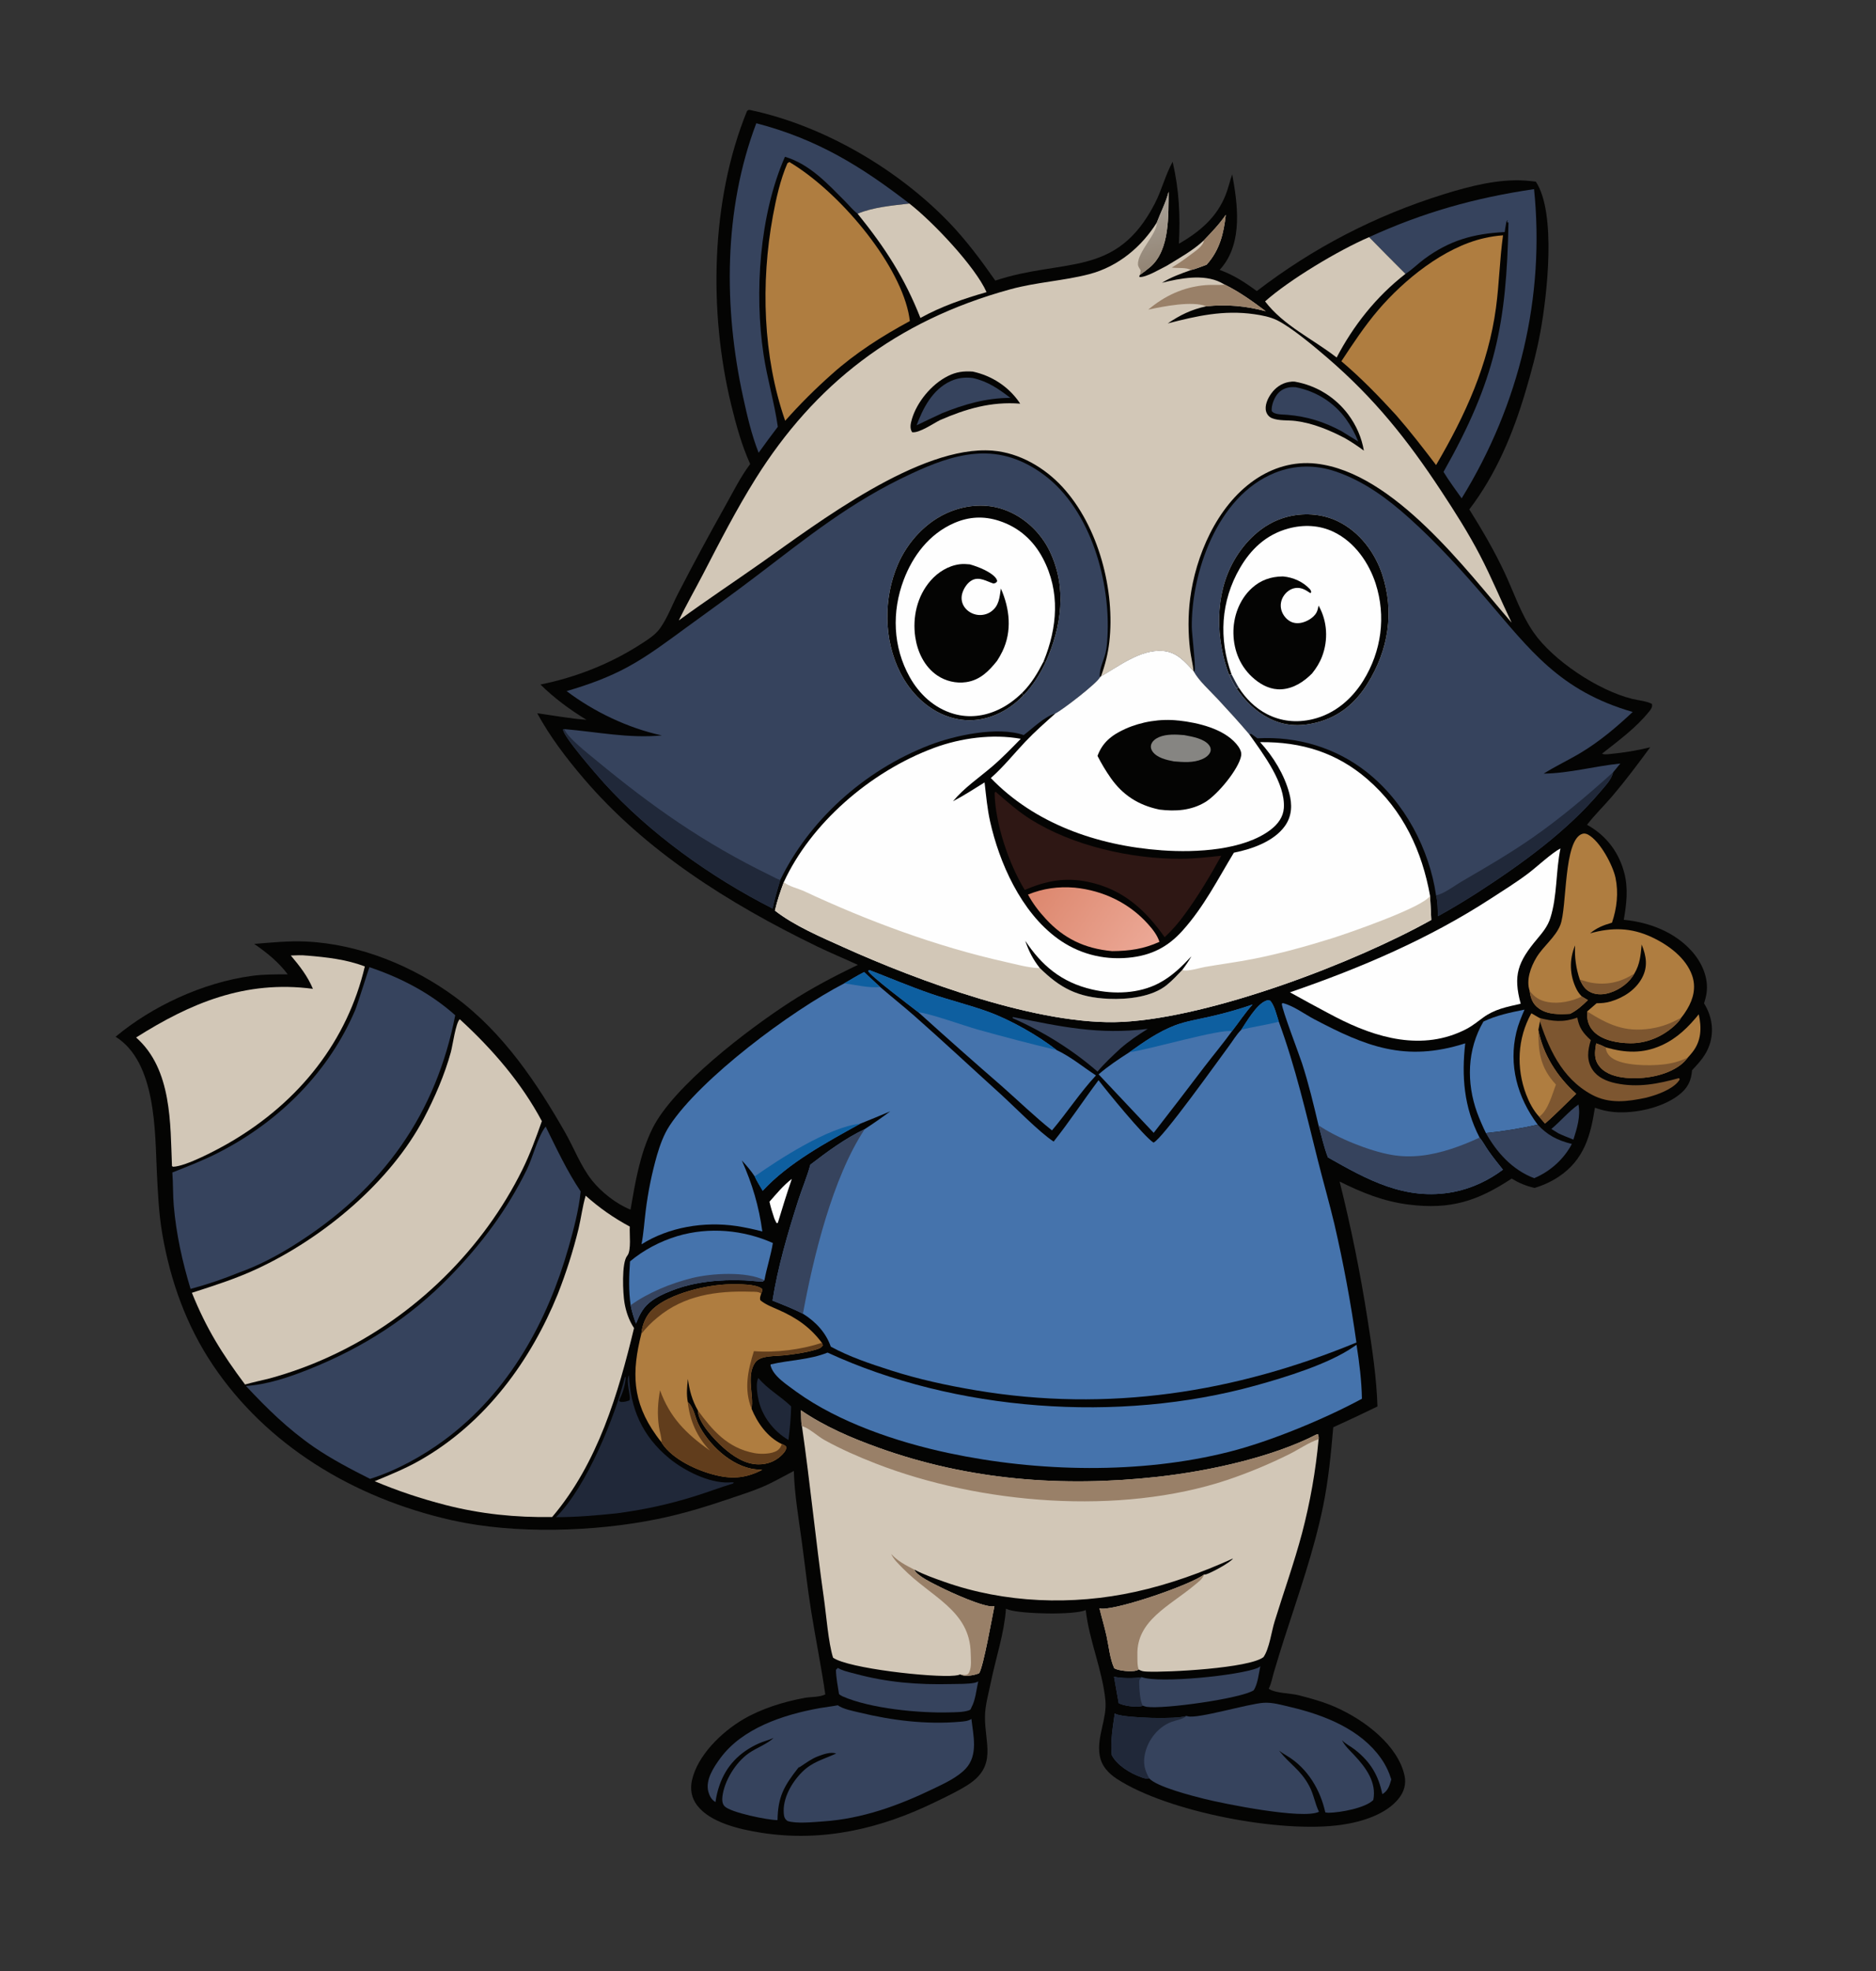 <?xml version="1.0" encoding="UTF-8" standalone="no"?>
<svg
   width="80"
   height="84"
   viewBox="0 0 80 84"
   fill="none"
   version="1.1"
   id="svg1"
   sodipodi:docname="redi-tip.svg"
   inkscape:version="1.4 (e7c3feb1, 2024-10-09)"
   xmlns:inkscape="http://www.inkscape.org/namespaces/inkscape"
   xmlns:sodipodi="http://sodipodi.sourceforge.net/DTD/sodipodi-0.dtd"
   xmlns="http://www.w3.org/2000/svg"
   xmlns:svg="http://www.w3.org/2000/svg">
  <rect x="0" y="0" width="80" height="84" fill="#333333" stroke="none"/>
  <defs
     id="defs1">
    <linearGradient
       id="gradient_1"
       gradientUnits="userSpaceOnUse"
       x1="441.168"
       y1="580.29"
       x2="373.141"
       y2="622.545"
       gradientTransform="matrix(-0.071,0,0,0.063,75.476,1.511)">
      <stop
         offset="0"
         stop-color="#DD886F"
         id="stop72" />
      <stop
         offset="1"
         stop-color="#ECA997"
         id="stop73" />
    </linearGradient>
    <linearGradient
       id="gradient_0"
       gradientUnits="userSpaceOnUse"
       x1="364.869"
       y1="155.443"
       x2="375.68"
       y2="115.908"
       gradientTransform="matrix(-0.071,0,0,0.063,75.476,1.511)">
      <stop
         offset="0"
         stop-color="#938575"
         id="stop9" />
      <stop
         offset="1"
         stop-color="#A79F95"
         id="stop10" />
    </linearGradient>
  </defs>
  <sodipodi:namedview
     id="namedview1"
     pagecolor="#ffffff"
     bordercolor="#000000"
     borderopacity="0.25"
     inkscape:showpageshadow="2"
     inkscape:pageopacity="0.0"
     inkscape:pagecheckerboard="0"
     inkscape:deskcolor="#d1d1d1"
     inkscape:zoom="9.1034483"
     inkscape:cx="58.054924"
     inkscape:cy="42.017045"
     inkscape:window-width="1496"
     inkscape:window-height="942"
     inkscape:window-x="143"
     inkscape:window-y="25"
     inkscape:window-maximized="0"
     inkscape:current-layer="layer1" />
  <g
     inkscape:groupmode="layer"
     id="layer1"
     inkscape:label="Layer 1">
    <path
       fill="#040403"
       d="m 31.991,4.687 c -0.09,-0.006 -0.071,-0.002 -0.135,0.044 -1.56,3.823 -1.634,8.574 -0.677,12.512 0.208,0.855 0.444,1.719 0.811,2.533 -0.416,0.557 -0.729,1.192 -1.064,1.789 -0.687,1.222 -1.351,2.454 -1.992,3.694 -0.259,0.492 -0.466,1.073 -0.793,1.527 -0.2,0.278 -0.539,0.489 -0.837,0.68 -1.274,0.817 -2.722,1.397 -4.257,1.707 0.59,0.582 1.238,1.06 1.963,1.504 -0.698,-0.052 -1.408,-0.184 -2.101,-0.28 0.543,0.996 1.223,1.891 1.974,2.772 2.626,3.08 6.16,5.322 9.955,7.163 0.572,0.278 1.168,0.521 1.746,0.79 -1.013,0.484 -1.984,0.995 -2.913,1.598 -1.791,1.163 -4.95,3.567 -5.844,5.367 -0.542,1.092 -0.737,2.297 -0.939,3.467 -0.621,-0.254 -1.25,-0.753 -1.642,-1.247 -0.488,-0.616 -0.762,-1.371 -1.144,-2.04 -1.192,-2.088 -2.639,-4.264 -4.698,-5.78 -1.762,-1.297 -4.056,-2.26 -6.372,-2.361 -0.732,-0.032 -1.462,0.043 -2.19,0.102 0.557,0.387 1.033,0.771 1.429,1.297 -0.51,6.26e-4 -1.023,-0.004 -1.529,0.065 -2.109,0.285 -4.271,1.306 -5.813,2.594 1.738,1.079 1.678,4.069 1.759,5.751 0.044,0.905 0.084,1.81 0.242,2.707 0.342,1.948 1.009,3.842 2.154,5.543 2.264,3.363 5.925,5.649 10.202,6.608 2.672,0.599 6.073,0.491 8.744,-0.053 1.058,-0.215 2.082,-0.528 3.094,-0.872 0.475,-0.162 0.964,-0.315 1.421,-0.512 0.448,-0.194 0.877,-0.443 1.307,-0.668 0.027,0.989 0.202,2.002 0.336,2.984 0.136,0.989 0.241,1.979 0.399,2.966 0.191,1.193 0.434,2.38 0.607,3.575 -0.237,0.121 -0.612,0.099 -0.883,0.148 -0.898,0.164 -1.835,0.458 -2.601,0.904 -0.972,0.568 -1.974,1.571 -2.202,2.61 -0.083,0.381 -0.023,0.752 0.227,1.075 0.564,0.729 1.807,1.015 2.736,1.16 2.622,0.408 5.079,-0.178 7.376,-1.293 0.472,-0.229 0.958,-0.456 1.397,-0.731 1.295,-0.812 0.749,-1.758 0.759,-2.931 0.004,-0.486 0.163,-1.015 0.258,-1.494 0.21,-1.021 0.566,-2.066 0.637,-3.101 0.038,0.018 0.078,0.033 0.119,0.046 0.561,0.18 2.779,0.233 3.284,0.013 0.142,1.291 0.713,2.556 0.838,3.851 0.075,0.783 -0.379,1.546 -0.243,2.342 0.075,0.441 0.351,0.752 0.748,1.01 2.149,1.391 6.96,2.323 9.567,1.947 0.879,-0.127 1.902,-0.448 2.436,-1.12 0.231,-0.29 0.324,-0.623 0.248,-0.975 -0.277,-1.278 -1.673,-2.357 -2.94,-2.918 -0.499,-0.22 -1.042,-0.374 -1.578,-0.509 -0.35,-0.088 -0.967,-0.081 -1.249,-0.261 -0.009,-0.005 -0.017,-0.011 -0.025,-0.018 0.107,-0.203 0.154,-0.476 0.219,-0.694 0.14,-0.474 0.285,-0.946 0.436,-1.418 0.605,-1.879 1.267,-3.734 1.663,-5.66 0.227,-1.105 0.338,-2.248 0.434,-3.368 0.634,-0.288 1.262,-0.583 1.886,-0.887 -0.04,-1.222 -0.226,-2.471 -0.418,-3.681 -0.308,-1.982 -0.707,-3.953 -1.197,-5.906 0.943,0.469 1.853,0.844 2.94,0.982 1.818,0.231 2.966,-0.167 4.397,-1.107 0.321,0.192 0.601,0.311 0.977,0.398 0.362,-0.108 0.703,-0.265 1.01,-0.465 1.121,-0.739 1.381,-1.796 1.563,-2.953 0.273,0.096 0.533,0.161 0.826,0.185 0.9,0.073 2.037,-0.186 2.732,-0.711 0.401,-0.303 0.547,-0.611 0.585,-1.071 l -7.07e-4,0.001 c 0.321,-0.342 0.604,-0.654 0.748,-1.09 0.197,-0.595 0.102,-1.221 -0.235,-1.76 0.045,-0.153 0.089,-0.306 0.109,-0.463 0.08,-0.643 -0.2,-1.284 -0.65,-1.781 -0.712,-0.786 -1.769,-1.212 -2.883,-1.319 0.114,-0.654 0.195,-1.319 0.028,-1.972 -0.222,-0.869 -0.738,-1.6 -1.595,-2.077 0.33,-0.43 0.737,-0.819 1.09,-1.236 0.567,-0.668 1.089,-1.368 1.604,-2.067 -0.551,0.135 -1.114,0.229 -1.682,0.283 -0.096,0.009 -0.297,0.041 -0.371,-0.013 0.718,-0.567 1.45,-1.098 2.011,-1.799 0.091,-0.113 0.141,-0.183 0.116,-0.32 -0.233,-0.124 -0.577,-0.149 -0.841,-0.214 -1.493,-0.37 -3.391,-1.666 -4.193,-2.815 -0.554,-0.793 -0.849,-1.713 -1.251,-2.569 -0.434,-0.927 -0.955,-1.814 -1.503,-2.691 1.151,-1.507 1.87,-3.253 2.39,-5.001 0.254,-0.852 0.488,-1.72 0.646,-2.591 0.274,-1.509 0.691,-5.031 -0.199,-6.376 -0.148,-0.018 -0.297,-0.035 -0.447,-0.046 -1.14,-0.078 -2.362,0.237 -3.43,0.567 -2.989,0.925 -5.632,2.309 -8.023,4.143 -0.503,-0.372 -0.973,-0.68 -1.583,-0.904 0.032,-0.035 0.063,-0.071 0.094,-0.108 0.901,-1.096 0.669,-2.717 0.441,-3.963 -0.103,0.286 -0.165,0.582 -0.276,0.865 -0.368,0.941 -1.073,1.561 -1.996,2.091 0.058,-1.243 0.011,-2.267 -0.268,-3.493 -0.313,0.569 -0.465,1.211 -0.766,1.791 -1.646,3.175 -3.862,2.301 -6.797,3.273 C 41.844,11.099 41.194,10.226 40.45,9.456 38.321,7.256 35.192,5.369 31.991,4.688 Z"
       id="path2"
       style="stroke-width:0.067" />
    <path
       fill="#4573ac"
       d="m 36.849,41.428 c -0.289,0.145 -0.565,0.319 -0.844,0.479 -2.309,1.196 -6.128,4.054 -7.448,6.062 -0.256,0.389 -0.41,0.826 -0.539,1.259 -0.223,0.781 -0.384,1.575 -0.483,2.376 -0.06,0.471 -0.088,0.96 -0.179,1.426 1.167,-0.731 2.658,-0.985 4.062,-0.777 0.368,0.058 0.733,0.135 1.091,0.231 -0.146,-1.076 -0.425,-2.023 -0.876,-3.03 0.203,0.219 0.388,0.436 0.55,0.681 0.091,0.208 0.228,0.413 0.342,0.613 1.103,-1.193 2.703,-2.052 4.162,-2.859 0.428,-0.172 0.854,-0.347 1.278,-0.526 -0.353,0.263 -0.716,0.515 -1.088,0.757 -0.852,0.408 -1.591,0.957 -2.32,1.515 -0.139,0.52 -0.358,1.024 -0.522,1.538 -0.443,1.387 -0.866,2.826 -1.091,4.255 0.439,0.176 0.879,0.347 1.297,0.56 0.563,0.353 0.982,0.817 1.187,1.403 0.789,0.433 1.678,0.728 2.548,1.008 1.183,0.381 2.405,0.645 3.641,0.853 5.649,0.95 11.053,0.093 16.226,-2.036 -0.239,-1.695 -0.553,-3.381 -0.941,-5.055 -0.217,-0.907 -0.476,-1.806 -0.704,-2.711 -0.506,-2.013 -0.942,-3.937 -1.664,-5.907 -0.093,-0.272 -0.173,-0.67 -0.363,-0.894 -0.089,-0.026 -0.107,-0.032 -0.198,0.006 -0.401,0.164 -0.816,0.897 -1.042,1.233 -0.204,0.201 -0.364,0.478 -0.534,0.705 -0.382,0.511 -2.84,3.964 -3.207,4.102 -0.406,-0.253 -1.999,-2.204 -2.344,-2.659 -0.649,0.864 -1.239,1.767 -1.914,2.615 C 44.344,48.276 43.238,47.143 42.667,46.626 41.442,45.518 40.235,44.39 38.995,43.297 38.518,42.877 38.016,42.481 37.534,42.065 Z"
       id="path3"
       style="stroke-width:0.067" />
    <path
       fill="#36435d"
       d="m 36.876,48.12 c -0.852,0.408 -1.591,0.957 -2.32,1.515 -0.139,0.52 -0.358,1.024 -0.522,1.538 -0.443,1.387 -0.866,2.826 -1.091,4.255 0.439,0.176 0.879,0.347 1.297,0.56 0.439,-2.386 1.259,-5.794 2.636,-7.868 z"
       id="path4"
       style="stroke-width:0.067" />
    <path
       fill="#0e5fa0"
       d="m 36.686,47.889 c -1.368,0.151 -3.441,1.501 -4.504,2.246 0.091,0.208 0.228,0.413 0.342,0.613 1.103,-1.193 2.703,-2.052 4.162,-2.859 z"
       id="path5"
       style="stroke-width:0.067" />
    <path
       fill="#0e5fa0"
       d="m 54.532,43.544 c -0.093,-0.272 -0.173,-0.67 -0.363,-0.894 -0.089,-0.026 -0.107,-0.032 -0.198,0.006 -0.401,0.164 -0.816,0.897 -1.042,1.233 0.526,-0.138 1.075,-0.205 1.603,-0.345 z"
       id="path6"
       style="stroke-width:0.067" />
    <path
       fill="#0e5fa0"
       d="m 36.849,41.428 c -0.289,0.145 -0.565,0.319 -0.844,0.479 0.487,0.066 1.041,0.208 1.529,0.158 z"
       id="path7"
       style="stroke-width:0.067" />
    <path
       fill="#d2c7b7"
       d="m 48.611,11.716 c 0.149,-0.109 0.299,-0.218 0.438,-0.336 0.847,-0.723 0.773,-2.235 0.786,-3.209 -0.116,0.46 -0.337,0.87 -0.504,1.313 -0.63,1.007 -1.621,1.873 -2.892,2.203 -1.092,0.283 -2.239,0.337 -3.346,0.64 -4.936,1.349 -8.379,4.098 -10.867,8.068 -0.832,1.328 -1.532,2.697 -2.246,4.075 -0.34,0.657 -0.715,1.305 -1.032,1.971 1.161,-0.848 2.366,-1.647 3.544,-2.476 2.336,-1.643 6.725,-5.005 9.832,-4.76 1.169,0.092 2.235,0.744 2.964,1.529 1.581,1.703 2.267,4.47 2.017,6.631 -0.058,0.503 -0.18,0.983 -0.357,1.463 0.756,-0.424 1.679,-1.156 2.633,-1.086 0.616,0.045 0.952,0.469 1.317,0.855 -0.032,-0.298 -0.11,-0.596 -0.147,-0.895 -0.089,-0.72 -0.091,-1.475 0.002,-2.195 0.23,-1.78 1.111,-3.92 2.741,-5.048 0.761,-0.526 1.665,-0.809 2.633,-0.7 3.321,0.374 6.428,4.579 8.335,6.777 -0.461,-0.958 -0.86,-1.933 -1.354,-2.879 -0.496,-0.951 -1.068,-1.849 -1.664,-2.753 -1.417,-2.15 -2.824,-3.924 -4.853,-5.667 -0.52,-0.447 -1.516,-1.286 -2.132,-1.589 -0.291,-0.143 -0.648,-0.212 -0.974,-0.258 -1.31,-0.186 -2.448,0.074 -3.689,0.394 0.526,-0.356 1,-0.591 1.645,-0.73 0.891,-0.088 1.677,-0.018 2.536,0.211 -0.543,-0.41 -1.115,-0.821 -1.74,-1.13 -0.059,-0.034 -0.119,-0.067 -0.18,-0.098 -0.736,-0.37 -1.738,-0.177 -2.507,0.015 0.384,-0.239 0.798,-0.386 1.23,-0.541 0.223,-0.049 0.458,-0.154 0.673,-0.228 0.569,-0.628 0.73,-1.346 0.819,-2.126 -0.268,0.391 -0.599,0.737 -0.933,1.084 -0.455,0.429 -1.043,0.754 -1.588,1.088 -0.27,0.131 -0.863,0.493 -1.159,0.479 -7.08e-4,-0.073 -0.014,-0.045 0.018,-0.089 z"
       id="path8"
       style="stroke-width:0.067" />
    <path
       fill="#998068"
       d="M 53.976,13.263 C 53.433,12.854 52.862,12.443 52.237,12.133 l -0.041,0.003 c -0.258,0.018 -0.513,-0.005 -0.772,0.015 -0.952,0.072 -1.771,0.463 -2.457,1.045 0.646,-0.139 1.872,-0.382 2.474,-0.144 0.891,-0.088 1.677,-0.018 2.536,0.211 z"
       id="path9"
       style="stroke-width:0.067" />
    <path
       fill="url(#gradient_0)"
       d="m 48.611,11.716 c 0.149,-0.109 0.299,-0.218 0.438,-0.336 0.847,-0.723 0.773,-2.235 0.786,-3.209 -0.116,0.46 -0.337,0.87 -0.504,1.313 0.02,0.479 -0.819,1.24 -0.805,1.783 0.002,0.084 0.071,0.182 0.116,0.256 z"
       id="path10"
       style="fill:url(#gradient_0);stroke-width:0.067" />
    <path
       fill="#998068"
       d="m 51.453,11.281 c 0.569,-0.628 0.73,-1.346 0.819,-2.126 -0.268,0.391 -0.599,0.737 -0.933,1.084 -0.021,0.246 -0.364,0.462 -0.573,0.62 -0.253,0.192 -0.52,0.38 -0.798,0.544 l 0.05,0.006 c 0.22,0.027 0.594,-0.019 0.761,0.1 0.223,-0.049 0.458,-0.154 0.673,-0.228 z"
       id="path11"
       style="stroke-width:0.067" />
    <path
       fill="#040403"
       d="m 41.484,15.836 c -0.401,-0.027 -0.705,0.013 -1.057,0.188 -0.723,0.36 -1.333,1.131 -1.539,1.835 -0.055,0.188 -0.104,0.389 0.009,0.562 0.303,0.045 0.913,-0.381 1.19,-0.517 1.098,-0.478 2.174,-0.799 3.418,-0.7 -0.016,-0.025 -0.032,-0.049 -0.049,-0.074 -0.449,-0.643 -1.143,-1.114 -1.973,-1.294 z"
       id="path12"
       style="stroke-width:0.067" />
    <path
       fill="#36435d"
       d="m 41.477,16.109 c -0.332,-0.038 -0.629,-0.005 -0.929,0.13 -0.794,0.359 -1.196,1.179 -1.461,1.887 0.36,-0.175 0.722,-0.347 1.086,-0.515 0.936,-0.378 1.875,-0.652 2.915,-0.654 -0.511,-0.383 -0.948,-0.701 -1.611,-0.848 z"
       id="path13"
       style="stroke-width:0.067" />
    <path
       fill="#040403"
       d="m 55.221,16.266 c -0.092,-0.009 -0.17,-0.003 -0.262,0.014 -0.323,0.058 -0.569,0.247 -0.745,0.487 -0.156,0.213 -0.295,0.522 -0.221,0.774 0.036,0.121 0.124,0.232 0.256,0.284 0.301,0.117 0.678,0.075 1,0.116 0.745,0.094 1.453,0.393 2.095,0.727 0.291,0.167 0.552,0.342 0.817,0.538 C 58.067,18.652 57.837,18.121 57.486,17.653 56.953,16.948 56.165,16.435 55.221,16.266 Z"
       id="path14"
       style="stroke-width:0.067" />
    <path
       fill="#36435d"
       d="m 55.25,16.502 c -0.042,-0.003 -0.084,-0.004 -0.127,-0.004 -0.233,0.003 -0.439,0.08 -0.595,0.235 -0.182,0.181 -0.32,0.542 -0.297,0.782 0.107,0.166 0.454,0.145 0.662,0.163 0.857,0.072 1.576,0.301 2.31,0.696 l 0.717,0.441 c -0.133,-0.337 -0.31,-0.66 -0.526,-0.962 -0.494,-0.682 -1.247,-1.177 -2.144,-1.351 z"
       id="path15"
       style="stroke-width:0.067" />
    <path
       fill="#36435d"
       d="m 46.908,28.862 c -0.001,-0.009 -0.004,-0.018 -0.005,-0.027 -0.041,-0.307 0.175,-0.708 0.244,-1.015 0.049,-0.217 0.065,-0.446 0.078,-0.667 0.138,-2.263 -0.668,-5.406 -2.709,-6.917 -0.85,-0.63 -1.8,-0.99 -2.917,-0.896 -0.986,0.083 -1.875,0.448 -2.741,0.849 -2.587,1.199 -4.452,2.726 -6.636,4.385 -0.978,0.744 -1.984,1.463 -2.98,2.188 -0.802,0.584 -1.584,1.18 -2.472,1.663 -0.823,0.448 -1.693,0.76 -2.608,1.029 1.144,0.865 2.596,1.571 4.062,1.889 -1.425,0.134 -2.759,-0.153 -4.156,-0.27 l -0.054,0.013 c -0.033,0.265 1.496,2.009 1.742,2.281 1.925,2.126 4.523,4 7.19,5.352 0.083,-0.411 0.208,-0.813 0.327,-1.217 1.215,-2.499 3.527,-4.65 6.365,-5.747 1.054,-0.408 2.896,-0.815 4.017,-0.427 0.364,-0.273 0.905,-0.806 1.354,-0.922 0.295,-0.145 1.785,-1.292 1.898,-1.542 z"
       id="path16"
       style="stroke-width:0.067" />
    <path
       fill="#202839"
       d="m 24.069,31.073 -0.054,0.013 c -0.033,0.265 1.496,2.009 1.742,2.281 1.925,2.126 4.523,4 7.19,5.352 0.083,-0.411 0.208,-0.813 0.327,-1.217 -0.125,-0.031 -0.251,-0.108 -0.365,-0.164 -2.923,-1.419 -5.112,-2.972 -7.536,-4.976 -0.315,-0.26 -1.191,-0.946 -1.304,-1.288 z"
       id="path17"
       style="stroke-width:0.067" />
    <path
       fill="#fefefe"
       d="m 44.586,28.235 c 0.688,-1.531 0.925,-3.206 0.17,-4.76 -0.373,-0.768 -1.068,-1.452 -1.959,-1.763 -0.732,-0.256 -1.537,-0.197 -2.25,0.082 -1.058,0.414 -1.854,1.322 -2.258,2.261 -0.621,1.446 -0.613,3.211 0.111,4.629 0.411,0.804 1.124,1.565 2.085,1.873 0.673,0.216 1.336,0.173 1.981,-0.096 0.458,-0.192 0.846,-0.482 1.174,-0.821 0.416,-0.429 0.696,-0.891 0.945,-1.406 z"
       id="path18"
       style="stroke-width:0.067" />
    <path
       fill="#040403"
       d="m 44.586,28.235 c 0.688,-1.531 0.925,-3.206 0.17,-4.76 -0.373,-0.768 -1.068,-1.452 -1.959,-1.763 -0.732,-0.256 -1.537,-0.197 -2.25,0.082 -1.058,0.414 -1.854,1.322 -2.258,2.261 -0.621,1.446 -0.613,3.211 0.111,4.629 0.411,0.804 1.124,1.565 2.085,1.873 0.673,0.216 1.336,0.173 1.981,-0.096 0.458,-0.192 0.846,-0.482 1.174,-0.821 l -0.055,-0.111 c -0.294,0.286 -0.618,0.532 -1.006,0.714 -0.598,0.281 -1.253,0.366 -1.903,0.181 -0.856,-0.245 -1.487,-0.864 -1.878,-1.56 -0.728,-1.295 -0.773,-2.802 -0.257,-4.16 0.376,-0.99 1.068,-1.949 2.162,-2.419 0.621,-0.267 1.244,-0.3 1.893,-0.091 0.875,0.281 1.486,0.862 1.875,1.598 0.751,1.419 0.62,2.953 0.033,4.393 z"
       id="path19"
       style="stroke-width:0.067" />
    <path
       fill="#040403"
       d="m 44.506,28.184 c -0.247,0.483 -0.518,0.946 -0.92,1.345 l 0.055,0.111 c 0.416,-0.429 0.696,-0.891 0.945,-1.406 z"
       id="path20"
       style="stroke-width:0.067" />
    <path
       fill="#040403"
       d="m 41.36,24.052 c -0.141,-0.012 -0.281,-0.023 -0.422,-0.006 -0.502,0.06 -0.94,0.344 -1.245,0.69 -0.593,0.672 -0.785,1.584 -0.662,2.417 0.089,0.606 0.377,1.258 0.944,1.638 0.348,0.233 0.79,0.344 1.224,0.281 0.611,-0.089 0.983,-0.49 1.321,-0.91 0.083,-0.129 0.158,-0.262 0.225,-0.398 0.421,-0.866 0.315,-1.826 -0.064,-2.683 -0.058,0.366 -0.067,0.745 -0.431,0.993 -0.157,0.107 -0.356,0.155 -0.553,0.132 -0.225,-0.027 -0.428,-0.146 -0.553,-0.312 -0.132,-0.174 -0.168,-0.388 -0.114,-0.59 0.056,-0.211 0.221,-0.483 0.442,-0.587 0.306,-0.144 0.608,0.062 0.894,0.152 0.103,-0.026 0.102,-0.022 0.159,-0.101 -0.009,-0.039 -0.018,-0.072 -0.041,-0.107 -0.199,-0.287 -0.773,-0.51 -1.125,-0.608 z"
       id="path21"
       style="stroke-width:0.067" />
    <path
       fill="#36435d"
       d="m 69.622,30.342 c -3.122,-0.903 -4.379,-2.647 -6.264,-4.841 -1.026,-1.194 -2.07,-2.351 -3.263,-3.421 -0.904,-0.811 -1.913,-1.567 -3.129,-1.983 -0.862,-0.295 -1.751,-0.287 -2.598,0.053 -2.502,1.004 -3.572,4.331 -3.545,6.59 0.004,0.277 0.18,1.727 0.119,1.84 -0.008,0.016 -0.019,0.03 -0.028,0.045 0.22,0.397 0.679,0.804 1.001,1.152 0.463,0.499 0.919,0.998 1.359,1.514 l 0.089,-0.011 c 0.086,0.061 0.171,0.123 0.256,0.186 1.712,-0.097 3.347,0.409 4.636,1.416 1.669,1.304 2.704,3.341 2.984,5.274 0.075,0.282 0.069,0.602 0.084,0.891 0.552,-0.306 1.092,-0.628 1.62,-0.965 1.934,-1.248 3.877,-2.649 5.313,-4.356 0.195,-0.232 0.476,-0.514 0.528,-0.804 l 0.313,-0.382 c -1.091,0.111 -2.173,0.415 -3.268,0.431 0.502,-0.318 1.058,-0.576 1.57,-0.883 0.823,-0.492 1.544,-1.108 2.225,-1.744 z"
       id="path22"
       style="stroke-width:0.067" />
    <path
       fill="#202839"
       d="m 68.781,32.92 c -1.098,0.986 -2.22,1.943 -3.454,2.799 -0.954,0.662 -1.985,1.262 -2.999,1.85 -0.275,0.16 -0.788,0.55 -1.092,0.585 0.075,0.282 0.069,0.602 0.084,0.891 0.552,-0.306 1.092,-0.628 1.62,-0.965 1.934,-1.248 3.877,-2.649 5.313,-4.356 0.195,-0.232 0.476,-0.514 0.528,-0.804 z"
       id="path23"
       style="stroke-width:0.067" />
    <path
       fill="#fefefe"
       d="m 52.732,29.342 c 0.364,0.526 0.785,0.964 1.398,1.276 0.638,0.324 1.295,0.355 1.996,0.18 1.012,-0.253 1.692,-0.864 2.189,-1.662 0.897,-1.44 1.152,-3.06 0.629,-4.65 -0.299,-0.908 -0.948,-1.822 -1.913,-2.279 -0.678,-0.321 -1.475,-0.369 -2.206,-0.163 -1,0.282 -1.751,1.051 -2.209,1.859 -0.83,1.463 -0.775,3.344 -0.201,4.86 0.095,0.195 0.18,0.404 0.316,0.579 z"
       id="path24"
       style="stroke-width:0.067" />
    <path
       fill="#040403"
       d="m 52.732,29.342 c 0.364,0.526 0.785,0.964 1.398,1.276 0.638,0.324 1.295,0.355 1.996,0.18 1.012,-0.253 1.692,-0.864 2.189,-1.662 0.897,-1.44 1.152,-3.06 0.629,-4.65 -0.299,-0.908 -0.948,-1.822 -1.913,-2.279 -0.678,-0.321 -1.475,-0.369 -2.206,-0.163 -1,0.282 -1.751,1.051 -2.209,1.859 -0.83,1.463 -0.775,3.344 -0.201,4.86 l 0.103,-0.021 c -0.549,-1.509 -0.467,-3.119 0.362,-4.541 0.452,-0.776 1.098,-1.416 2.063,-1.677 0.648,-0.175 1.321,-0.146 1.922,0.141 0.92,0.439 1.515,1.34 1.797,2.202 0.449,1.394 0.256,2.889 -0.537,4.158 -0.471,0.749 -1.186,1.395 -2.144,1.625 -0.676,0.162 -1.341,0.097 -1.948,-0.214 -0.512,-0.262 -0.915,-0.675 -1.205,-1.127 z"
       id="path25"
       style="stroke-width:0.067" />
    <path
       fill="#202839"
       d="m 52.519,28.742 -0.103,0.021 c 0.095,0.195 0.18,0.404 0.316,0.579 l 0.098,-0.033 C 52.715,29.126 52.621,28.93 52.519,28.742 Z"
       id="path26"
       style="stroke-width:0.067" />
    <path
       fill="#040403"
       d="m 54.723,24.567 c -0.009,-1.26e-4 -0.019,-3.75e-4 -0.029,-2.5e-4 -0.512,0.006 -0.937,0.163 -1.297,0.486 -0.561,0.502 -0.814,1.257 -0.799,1.95 0.016,0.734 0.294,1.441 0.911,1.949 0.313,0.258 0.699,0.452 1.141,0.424 0.528,-0.034 0.968,-0.338 1.303,-0.676 0.179,-0.223 0.325,-0.459 0.424,-0.718 0.27,-0.705 0.229,-1.506 -0.147,-2.172 -0.023,0.103 -0.043,0.219 -0.099,0.313 -0.116,0.196 -0.377,0.359 -0.616,0.414 -0.168,0.038 -0.342,0.028 -0.491,-0.053 -0.197,-0.107 -0.335,-0.305 -0.386,-0.501 -0.052,-0.209 -0.01,-0.427 0.118,-0.608 0.109,-0.154 0.275,-0.284 0.483,-0.314 0.237,-0.034 0.418,0.069 0.597,0.189 l 0.045,0.03 0.037,-0.052 c -0.013,-0.051 -0.031,-0.09 -0.069,-0.13 -0.283,-0.299 -0.687,-0.489 -1.126,-0.53 z"
       id="path27"
       style="stroke-width:0.067" />
    <path
       fill="#fefefe"
       d="m 43.529,31.486 c -1.209,-0.217 -2.556,-0.034 -3.686,0.383 -2.769,1.022 -5.288,3.265 -6.416,5.72 -0.149,0.4 -0.288,0.805 -0.381,1.218 0.827,0.647 1.957,1.125 2.938,1.567 3.132,1.411 8.353,3.361 11.884,3.176 3.83,-0.201 9.926,-2.531 13.168,-4.345 l -0.053,-1.031 c -0.336,-1.869 -1.123,-3.631 -2.682,-4.975 -1.289,-1.112 -2.783,-1.591 -4.566,-1.57 0.569,0.62 1.03,1.384 1.241,2.163 0.132,0.486 0.127,0.979 -0.184,1.413 -0.459,0.641 -1.372,0.976 -2.175,1.135 -0.69,1.136 -1.27,2.298 -2.185,3.317 -0.619,0.69 -1.316,1.066 -2.317,1.16 -1.11,0.104 -2.152,-0.191 -3.011,-0.815 -1.58,-1.149 -2.494,-3.257 -2.881,-4.988 -0.123,-0.549 -0.172,-1.113 -0.237,-1.669 -0.442,0.273 -0.881,0.561 -1.346,0.803 0.473,-0.574 1.101,-0.993 1.674,-1.484 0.433,-0.37 0.823,-0.777 1.217,-1.178 z"
       id="path28"
       style="stroke-width:0.067" />
    <path
       fill="#d2c7b7"
       d="m 33.426,37.59 c -0.149,0.4 -0.288,0.805 -0.381,1.218 0.827,0.647 1.957,1.125 2.938,1.567 3.132,1.411 8.353,3.361 11.884,3.176 3.83,-0.201 9.926,-2.531 13.168,-4.345 l -0.053,-1.031 c -0.261,0.483 -3.52,1.608 -4.207,1.822 -1.084,0.338 -2.211,0.65 -3.334,0.871 -0.682,0.135 -1.368,0.222 -2.052,0.341 -0.219,0.038 -0.746,0.202 -0.94,0.137 -0.01,-0.003 -0.019,-0.009 -0.028,-0.014 -0.208,0.219 -0.42,0.445 -0.656,0.64 -0.623,0.513 -1.67,0.627 -2.481,0.593 -1.333,-0.057 -2.079,-0.466 -2.944,-1.315 -0.042,0.005 -0.053,0.007 -0.101,0.005 -0.425,-0.022 -0.921,-0.161 -1.335,-0.253 -2.971,-0.661 -5.906,-1.757 -8.609,-3.019 -0.238,-0.111 -0.7,-0.219 -0.867,-0.394 z"
       id="path29"
       style="stroke-width:0.067" />
    <path
       fill="#040403"
       d="m 50.806,40.756 c -0.409,0.436 -0.832,0.855 -1.389,1.147 -0.845,0.442 -1.899,0.483 -2.833,0.269 -1.341,-0.307 -2.179,-1.05 -2.862,-2.077 0.144,0.432 0.324,0.785 0.616,1.157 0.865,0.849 1.611,1.258 2.944,1.315 0.81,0.035 1.858,-0.08 2.481,-0.593 0.237,-0.195 0.449,-0.421 0.656,-0.64 0.144,-0.188 0.27,-0.375 0.387,-0.577 z"
       id="path30"
       style="stroke-width:0.067" />
    <path
       fill="#d2c7b7"
       d="m 56.23,61.336 c 0.004,-0.087 0.003,-0.138 -0.033,-0.221 l -0.064,0.054 0.039,-0.051 c -1.903,0.988 -4.624,1.577 -6.802,1.82 -4.08,0.455 -8.061,0.138 -11.888,-1.232 -1.174,-0.42 -2.323,-0.915 -3.328,-1.603 0.018,0.211 -0.006,0.476 0.044,0.677 0.352,2.437 0.587,4.889 0.935,7.329 0.102,0.712 0.19,1.896 0.392,2.538 0.635,0.455 4.241,0.859 5.188,0.764 0.085,-0.008 0.158,-0.019 0.234,-0.053 0.036,0.016 0.053,0.025 0.089,0.036 0.19,0.059 0.546,-0.005 0.72,-0.086 0.187,-0.303 0.547,-2.367 0.65,-2.859 -0.012,0.003 -0.024,0.007 -0.036,0.009 -0.404,0.059 -1.875,-0.617 -2.277,-0.821 -0.283,-0.143 -1.02,-0.486 -1.099,-0.742 0.396,0.21 0.848,0.369 1.277,0.52 2.575,0.911 5.465,1.015 8.15,0.424 1.434,-0.315 2.846,-0.824 4.159,-1.42 -0.09,0.16 -0.927,0.612 -1.139,0.673 -0.045,0.013 -0.053,0.011 -0.094,0.011 -0.566,0.434 -3.593,1.48 -4.358,1.457 -0.038,-6.26e-4 -0.068,-0.008 -0.103,-0.021 0.095,0.395 0.215,0.786 0.302,1.182 0.097,0.439 0.14,0.966 0.33,1.38 0.201,0.11 0.723,0.155 0.944,0.095 0.031,-0.009 0.073,-0.031 0.099,-0.044 0.117,0.073 0.206,0.081 0.347,0.088 0.879,0.041 4.373,-0.145 4.973,-0.618 0.251,-0.366 0.339,-1.085 0.472,-1.513 0.388,-1.257 0.833,-2.498 1.171,-3.767 0.346,-1.318 0.583,-2.656 0.707,-4.005 z"
       id="path31"
       style="stroke-width:0.067" />
    <path
       fill="#998068"
       d="m 56.23,61.336 c 0.004,-0.087 0.003,-0.138 -0.033,-0.221 l -0.064,0.054 0.039,-0.051 c -1.903,0.988 -4.624,1.577 -6.802,1.82 -4.08,0.455 -8.061,0.138 -11.888,-1.232 -1.174,-0.42 -2.323,-0.915 -3.328,-1.603 0.018,0.211 -0.006,0.476 0.044,0.677 0.014,0.003 0.028,0.006 0.042,0.01 0.293,0.1 0.635,0.423 0.92,0.582 0.686,0.381 1.447,0.714 2.188,1.002 4.446,1.728 10.398,2.226 14.991,0.698 0.911,-0.308 1.794,-0.676 2.644,-1.099 0.398,-0.197 0.825,-0.498 1.247,-0.637 z"
       id="path32"
       style="stroke-width:0.067" />
    <path
       fill="#998068"
       d="m 51.345,67.103 c -0.566,0.434 -3.593,1.48 -4.358,1.457 -0.038,-6.27e-4 -0.068,-0.008 -0.103,-0.021 0.095,0.395 0.215,0.786 0.302,1.182 0.097,0.439 0.14,0.966 0.33,1.38 0.201,0.11 0.723,0.155 0.944,0.095 0.031,-0.009 0.073,-0.031 0.099,-0.044 -0.07,-0.185 -0.051,-0.44 -0.056,-0.636 -0.035,-1.452 1.362,-2.067 2.424,-2.95 0.163,-0.136 0.357,-0.266 0.417,-0.463 z"
       id="path33"
       style="stroke-width:0.067" />
    <path
       fill="#998068"
       d="m 38.004,66.227 c 0.1,0.227 0.316,0.426 0.494,0.61 1.2,1.229 2.866,1.789 2.896,3.618 0.004,0.243 0.046,0.59 -0.064,0.812 -0.024,0.048 -0.052,0.091 -0.113,0.105 -0.093,0.023 -0.179,0.001 -0.271,-0.014 0.036,0.016 0.053,0.025 0.089,0.036 0.19,0.059 0.546,-0.005 0.72,-0.086 0.187,-0.303 0.547,-2.367 0.65,-2.859 -0.012,0.003 -0.024,0.007 -0.036,0.009 -0.404,0.059 -1.875,-0.617 -2.277,-0.821 C 39.809,67.493 39.072,67.151 38.993,66.895 38.622,66.709 38.273,66.526 38.004,66.227 Z"
       id="path34"
       style="stroke-width:0.067" />
    <path
       fill="#d2c7b7"
       d="m 19.605,43.438 c -0.173,0.157 -0.302,1.119 -0.379,1.401 -0.258,0.946 -0.688,1.942 -1.153,2.826 -1.403,2.666 -4.232,5.081 -7.162,6.434 -0.877,0.405 -1.8,0.698 -2.728,0.997 0.611,1.511 1.273,2.58 2.267,3.909 0.34,-0.097 0.691,-0.172 1.036,-0.256 0.913,-0.249 1.798,-0.574 2.643,-0.969 3.624,-1.679 6.509,-4.622 8.141,-7.92 0.334,-0.675 0.589,-1.377 0.837,-2.079 -0.863,-1.621 -2.096,-3.059 -3.5,-4.342 z"
       id="path35"
       style="stroke-width:0.067" />
    <path
       fill="#36435d"
       d="m 23.269,48.011 c -0.352,0.462 -0.539,1.298 -0.804,1.837 -0.839,1.706 -1.917,3.155 -3.285,4.559 -1.688,1.732 -3.675,3.024 -6.032,3.96 -0.828,0.329 -1.749,0.641 -2.659,0.701 0.906,0.968 1.782,1.829 2.904,2.606 0.752,0.514 1.564,0.937 2.389,1.353 1.115,-0.35 2.241,-0.974 3.148,-1.642 2.815,-2.072 4.436,-5.137 5.314,-8.219 0.221,-0.776 0.436,-1.592 0.519,-2.389 -0.58,-0.858 -1.04,-1.847 -1.494,-2.766 z"
       id="path36"
       style="stroke-width:0.067" />
    <path
       fill="#36435d"
       d="m 15.754,41.219 c -0.017,0.014 -0.513,1.613 -0.61,1.836 -1.091,2.552 -3.146,4.694 -5.817,6.062 -0.636,0.327 -1.308,0.587 -1.978,0.852 0.038,0.47 0.02,0.944 0.061,1.414 0.106,1.218 0.361,2.371 0.717,3.548 0.709,-0.19 1.403,-0.425 2.075,-0.701 0.786,-0.277 1.583,-0.697 2.275,-1.127 C 16.387,50.671 18.603,47.408 19.413,43.268 18.369,42.338 17.132,41.683 15.754,41.219 Z"
       id="path37"
       style="stroke-width:0.067" />
    <path
       fill="#fefefe"
       d="m 50.896,28.595 c -0.365,-0.386 -0.701,-0.81 -1.317,-0.855 -0.953,-0.07 -1.877,0.662 -2.633,1.086 l -0.039,0.036 c -0.112,0.25 -1.603,1.397 -1.898,1.542 -0.441,0.393 -0.888,0.786 -1.29,1.211 -0.486,0.513 -0.93,1.072 -1.467,1.544 1.85,1.918 4.493,2.88 7.3,3.081 1.46,0.105 3.489,-0.004 4.634,-0.879 0.315,-0.241 0.537,-0.548 0.562,-0.924 0.071,-1.058 -0.868,-2.286 -1.477,-3.148 -0.439,-0.516 -0.895,-1.015 -1.359,-1.514 -0.322,-0.347 -0.782,-0.755 -1.001,-1.152 z"
       id="path38"
       style="stroke-width:0.067" />
    <path
       fill="#040403"
       d="m 50.256,30.709 c -0.767,-0.088 -1.586,0.047 -2.273,0.356 -0.588,0.265 -0.976,0.589 -1.181,1.15 0.162,0.32 0.358,0.648 0.568,0.946 0.497,0.706 1.157,1.153 2.074,1.342 0.687,0.087 1.356,0.037 1.943,-0.313 0.548,-0.327 1.45,-1.433 1.542,-1.988 0.03,-0.183 -0.096,-0.369 -0.216,-0.509 -0.548,-0.633 -1.606,-0.893 -2.455,-0.986 z"
       id="path39"
       style="stroke-width:0.067" />
    <path
       fill="#868582"
       d="m 50.509,31.33 c -0.348,-0.03 -0.759,-0.053 -1.082,0.084 -0.152,0.065 -0.293,0.172 -0.337,0.321 -0.031,0.106 -0.002,0.215 0.066,0.304 0.196,0.259 0.583,0.35 0.907,0.41 0.403,0.033 0.824,0.067 1.201,-0.094 0.149,-0.064 0.301,-0.172 0.351,-0.317 0.033,-0.096 0.01,-0.193 -0.052,-0.276 -0.209,-0.281 -0.707,-0.366 -1.054,-0.431 z"
       id="path40"
       style="stroke-width:0.067" />
    <path
       fill="#4573ac"
       d="m 57.847,57.313 c -0.037,0.025 -0.075,0.05 -0.112,0.075 -1.055,0.738 -2.913,1.307 -4.195,1.662 -5.845,1.617 -12.824,1.098 -18.249,-1.405 -0.784,0.314 -1.612,0.312 -2.424,0.502 l -0.01,0.036 c 0.113,0.479 0.724,0.842 1.12,1.143 1.797,1.29 4.251,2.128 6.481,2.602 3.803,0.809 8.175,0.903 11.955,-0.053 1.776,-0.449 4.093,-1.413 5.664,-2.262 -0.012,-0.756 -0.111,-1.552 -0.229,-2.301 z"
       id="path41"
       style="stroke-width:0.067" />
    <path
       fill="#d2c7b7"
       d="m 24.975,50.958 c -0.136,0.456 -0.193,0.944 -0.303,1.408 -0.232,0.947 -0.529,1.88 -0.89,2.795 -1.127,2.771 -3.034,5.464 -5.888,7.083 -0.606,0.344 -1.267,0.612 -1.917,0.882 0.992,0.417 1.958,0.738 3.013,1.012 1.507,0.387 2.989,0.538 4.555,0.515 1.956,-2.298 2.825,-5.285 3.493,-8.053 -0.219,-0.329 -0.344,-0.705 -0.408,-1.081 -0.065,-0.381 -0.135,-1.703 0.121,-2.006 0.179,-0.212 0.085,-0.945 0.106,-1.238 -0.702,-0.379 -1.304,-0.801 -1.882,-1.318 z"
       id="path42"
       style="stroke-width:0.067" />
    <path
       fill="#d2c7b7"
       d="m 13.088,40.726 c -0.226,-0.027 -0.459,-0.011 -0.686,-0.004 0.39,0.464 0.712,0.876 0.942,1.42 -2.897,-0.383 -5.243,0.622 -7.54,2.074 1.542,1.358 1.454,3.703 1.53,5.481 l 0.046,0.028 c 0.552,-0.015 1.905,-0.738 2.397,-1.023 3.033,-1.76 5.041,-4.382 5.781,-7.515 -0.79,-0.299 -1.623,-0.392 -2.469,-0.462 z"
       id="path43"
       style="stroke-width:0.067" />
    <path
       fill="#4573ac"
       d="m 62.483,44.465 c -2.558,0.818 -4.25,0.125 -6.44,-1.028 -0.408,-0.215 -0.894,-0.58 -1.343,-0.688 l -0.039,0.03 c 0.017,0.279 0.722,2.105 0.862,2.535 0.282,0.869 0.494,1.756 0.703,2.641 0.13,0.452 0.232,0.931 0.403,1.371 1.652,0.935 3.3,1.869 5.366,1.47 0.769,-0.149 1.496,-0.498 2.094,-0.947 -0.215,-0.269 -0.431,-0.538 -0.626,-0.818 -0.124,-0.178 -0.23,-0.383 -0.368,-0.55 -0.672,-1.298 -0.77,-2.615 -0.612,-4.016 z"
       id="path44"
       style="stroke-width:0.067" />
    <path
       fill="#36435d"
       d="m 56.226,47.956 c 0.13,0.452 0.232,0.931 0.403,1.371 1.652,0.935 3.3,1.869 5.366,1.47 0.769,-0.149 1.496,-0.498 2.094,-0.947 -0.215,-0.269 -0.431,-0.538 -0.626,-0.818 -0.124,-0.178 -0.23,-0.383 -0.368,-0.55 -0.764,0.355 -1.643,0.679 -2.504,0.771 -0.416,0.045 -0.829,0.038 -1.24,-0.033 -0.958,-0.164 -2.356,-0.731 -3.126,-1.264 z"
       id="path45"
       style="stroke-width:0.067" />
    <path
       fill="#af7d40"
       d="m 32.458,55.133 c 0.042,-0.09 0.049,-0.109 0.038,-0.205 -0.247,-0.212 -1.015,-0.199 -1.342,-0.195 -1.006,0.012 -2.605,0.396 -3.315,1.057 -0.302,0.281 -0.454,0.677 -0.491,1.058 -0.407,1.615 -0.403,2.876 0.636,4.325 0.072,0.1 0.144,0.199 0.225,0.293 0.01,0.018 0.018,0.036 0.029,0.054 0.449,0.673 1.484,1.158 2.309,1.354 0.733,0.175 1.305,0.102 1.958,-0.233 -0.094,-0.006 -0.189,-0.013 -0.283,-0.022 -1.061,-0.112 -2.049,-1.112 -2.445,-1.936 -0.128,-0.266 -0.189,-0.669 -0.401,-0.887 -0.015,-0.015 -0.03,-0.029 -0.045,-0.044 -0.064,-0.333 -0.035,-0.65 0.004,-0.984 0.065,0.482 0.176,0.906 0.426,1.343 2.84e-4,0.5 0.696,1.239 1.083,1.581 0.393,0.347 0.909,0.71 1.492,0.716 0.364,0.004 0.686,-0.115 0.942,-0.341 0.105,-0.093 0.259,-0.247 0.251,-0.389 -0.003,-0.047 -0.075,-0.084 -0.12,-0.107 -0.03,-0.016 -0.04,-0.018 -0.069,-0.027 -0.637,-0.31 -1.047,-0.918 -1.289,-1.504 0.104,-0.559 -0.231,-1.38 0.137,-1.95 0.068,-0.105 0.167,-0.172 0.294,-0.215 0.278,-0.094 0.649,-0.082 0.944,-0.113 0.43,-0.045 0.913,-0.114 1.324,-0.232 0.141,-0.04 0.266,-0.074 0.339,-0.194 l -0.04,-0.107 c -0.488,-0.649 -1.054,-1.054 -1.839,-1.401 -0.271,-0.12 -0.561,-0.227 -0.784,-0.412 -0.038,-0.105 0.003,-0.177 0.033,-0.283 z"
       id="path46"
       style="stroke-width:0.067" />
    <path
       fill="#613d1c"
       d="m 30.277,61.821 c -1.044,-0.733 -1.712,-1.422 -2.131,-2.57 -0.095,0.527 -0.124,1.017 -0.047,1.55 0.029,0.205 0.123,0.463 0.109,0.666 0.01,0.018 0.018,0.036 0.029,0.054 0.449,0.673 1.484,1.158 2.309,1.354 0.733,0.175 1.305,0.102 1.958,-0.233 -0.094,-0.006 -0.189,-0.013 -0.283,-0.022 -1.061,-0.112 -2.049,-1.112 -2.445,-1.936 -0.128,-0.266 -0.189,-0.669 -0.401,-0.887 -0.015,-0.015 -0.03,-0.029 -0.045,-0.044 0.078,0.762 0.383,1.486 0.947,2.069 z"
       id="path47"
       style="stroke-width:0.067" />
    <path
       fill="#613d1c"
       d="m 32.458,55.133 c 0.042,-0.09 0.049,-0.109 0.038,-0.205 -0.247,-0.212 -1.015,-0.199 -1.342,-0.195 -1.006,0.012 -2.605,0.396 -3.315,1.057 -0.302,0.281 -0.454,0.677 -0.491,1.058 0.201,-0.255 0.432,-0.49 0.69,-0.7 1.126,-0.936 2.489,-1.147 3.99,-1.098 0.146,0.005 0.329,-0.013 0.43,0.083 z"
       id="path48"
       style="stroke-width:0.067" />
    <path
       fill="#613d1c"
       d="m 33.339,61.543 c -0.03,0.105 -0.089,0.206 -0.189,0.273 -0.239,0.158 -0.7,0.164 -0.976,0.113 -1.167,-0.216 -1.807,-0.999 -2.414,-1.818 2.83e-4,0.5 0.696,1.239 1.083,1.581 0.393,0.347 0.909,0.71 1.492,0.716 0.364,0.004 0.686,-0.115 0.942,-0.341 0.105,-0.093 0.259,-0.247 0.251,-0.389 -0.003,-0.047 -0.075,-0.084 -0.12,-0.107 -0.03,-0.016 -0.04,-0.018 -0.069,-0.027 z"
       id="path49"
       style="stroke-width:0.067" />
    <path
       fill="#613d1c"
       d="m 32.05,60.039 c 0.104,-0.559 -0.231,-1.38 0.137,-1.95 0.068,-0.105 0.167,-0.172 0.294,-0.215 0.278,-0.094 0.649,-0.082 0.944,-0.113 0.43,-0.045 0.913,-0.114 1.324,-0.232 0.141,-0.04 0.266,-0.074 0.339,-0.194 l -0.04,-0.107 c -0.875,0.289 -1.959,0.431 -2.899,0.355 -0.258,0.83 -0.432,1.614 -0.1,2.456 z"
       id="path50"
       style="stroke-width:0.067" />
    <path
       fill="#36435d"
       d="m 59.332,75.84 c -0.101,-0.325 -0.244,-0.626 -0.447,-0.912 -0.852,-1.206 -2.367,-1.831 -3.866,-2.18 -0.367,-0.085 -0.754,-0.204 -1.139,-0.178 -0.669,0.046 -2.796,0.687 -3.226,0.576 -0.019,-0.005 -0.037,-0.011 -0.056,-0.016 -0.43,0.155 -2.536,0.089 -2.978,-0.066 -0.027,-0.009 -0.06,-0.028 -0.084,-0.04 -0.081,0.583 -0.19,1.186 -0.127,1.774 0.22,0.432 0.788,0.781 1.276,0.95 0.121,0.042 0.192,0.066 0.318,0.038 0.308,0.361 1.833,0.747 2.353,0.878 0.82,0.205 4.203,0.89 4.89,0.551 -0.173,-0.353 -0.224,-0.744 -0.414,-1.098 -0.376,-0.703 -0.823,-0.92 -1.261,-1.478 -0.009,-0.011 -0.017,-0.023 -0.025,-0.033 0.108,0.086 0.218,0.154 0.337,0.225 0.902,0.541 1.431,1.485 1.632,2.407 0.049,0.011 0.089,0.02 0.14,0.019 0.504,-0.007 1.572,-0.203 1.908,-0.545 0.145,-0.748 -0.3,-1.365 -0.819,-1.918 -0.187,-0.2 -0.399,-0.389 -0.515,-0.63 0.155,0.164 0.372,0.263 0.551,0.404 0.677,0.53 1.006,1.112 1.167,1.892 0.009,-0.004 0.018,-0.008 0.026,-0.013 0.226,-0.133 0.294,-0.393 0.357,-0.61 z"
       id="path51"
       style="stroke-width:0.067" />
    <path
       fill="#202839"
       d="m 50.6,73.13 c -0.43,0.155 -2.536,0.089 -2.978,-0.066 -0.027,-0.009 -0.06,-0.028 -0.084,-0.04 -0.081,0.583 -0.19,1.186 -0.127,1.774 0.22,0.432 0.788,0.781 1.276,0.95 0.121,0.042 0.192,0.066 0.318,0.038 -0.165,-0.302 -0.246,-0.55 -0.206,-0.887 0.074,-0.61 0.502,-1.265 1.156,-1.515 0.178,-0.068 0.458,-0.108 0.601,-0.22 0.015,-0.011 0.029,-0.024 0.043,-0.035 z"
       id="path52"
       style="stroke-width:0.067" />
    <path
       fill="#36435d"
       d="m 35.729,72.675 c -0.252,0.049 -0.509,0.075 -0.763,0.12 -1.599,0.284 -3.314,0.873 -4.241,2.125 -0.299,0.404 -0.654,0.947 -0.517,1.443 0.045,0.165 0.134,0.345 0.303,0.436 0.033,-0.242 0.09,-0.481 0.171,-0.715 0.279,-0.805 0.829,-1.402 1.68,-1.784 0.194,-0.087 0.401,-0.13 0.595,-0.22 l 0.038,-0.018 c -0.278,0.267 -0.724,0.422 -1.052,0.648 -0.583,0.401 -1.063,1.209 -1.136,1.856 -0.016,0.138 -0.014,0.309 0.098,0.419 0.271,0.264 1.829,0.584 2.252,0.585 0.016,-0.985 0.262,-1.442 0.899,-2.248 0.053,-0.014 0.035,-0.004 0.078,-0.033 0.24,-0.157 0.47,-0.333 0.747,-0.438 0.221,-0.083 0.542,-0.203 0.776,-0.119 -0.554,0.255 -1.015,0.352 -1.451,0.787 -0.462,0.462 -0.839,1.145 -0.782,1.775 0.013,0.14 0.035,0.219 0.156,0.312 0.382,0.126 1.102,0.047 1.522,0.019 1.688,-0.115 3.224,-0.681 4.697,-1.39 0.475,-0.228 1.027,-0.483 1.377,-0.853 0.551,-0.581 0.325,-1.433 0.249,-2.124 -0.146,0.096 -0.33,0.106 -0.505,0.121 -1.433,0.123 -2.886,-0.059 -4.268,-0.394 -0.287,-0.069 -0.695,-0.144 -0.926,-0.31 z"
       id="path53"
       style="stroke-width:0.067" />
    <path
       fill="#af7d40"
       d="m 33.663,6.905 -0.085,0.053 c -0.306,0.707 -0.484,1.514 -0.621,2.26 -0.517,2.816 -0.429,5.974 0.526,8.715 0.629,-0.709 1.28,-1.357 2,-1.996 0.99,-0.885 2.119,-1.608 3.317,-2.254 -0.016,-0.123 -0.036,-0.245 -0.062,-0.366 -0.483,-2.216 -2.987,-5.17 -5.076,-6.411 z"
       id="path54"
       style="stroke-width:0.067" />
    <path
       fill="#fefefe"
       d="m 66.543,36.16 c -0.361,0.183 -1.017,0.793 -1.366,1.057 -0.511,0.386 -1.067,0.731 -1.609,1.083 -2.632,1.708 -5.523,2.948 -8.559,3.991 0.538,0.3 1.08,0.594 1.626,0.884 0.108,0.057 0.216,0.114 0.325,0.171 1.714,0.888 3.706,1.475 5.57,0.51 0.26,-0.135 0.489,-0.324 0.721,-0.492 0.495,-0.359 0.99,-0.447 1.597,-0.587 -0.329,-1.213 -0.126,-1.776 0.707,-2.766 0.239,-0.285 0.447,-0.54 0.557,-0.885 0.3,-0.942 0.23,-1.996 0.432,-2.967 z"
       id="path55"
       style="stroke-width:0.067" />
    <path
       fill="#af7d40"
       d="m 64.095,10.029 c -0.268,0.019 -0.534,0.059 -0.795,0.119 -1.742,0.39 -3.454,1.811 -4.514,3.049 -0.593,0.692 -1.091,1.45 -1.585,2.199 0.85,0.719 1.596,1.491 2.335,2.297 0.601,0.689 1.155,1.405 1.704,2.127 1.257,-2.139 2.23,-4.289 2.554,-6.702 0.138,-1.026 0.158,-2.063 0.301,-3.089 z"
       id="path56"
       style="stroke-width:0.067" />
    <path
       fill="#af7d40"
       d="m 68.741,39.324 c 0.209,-0.617 0.284,-1.274 0.151,-1.913 -0.109,-0.519 -0.649,-1.558 -1.172,-1.842 -0.07,-0.038 -0.158,-0.059 -0.236,-0.035 -0.817,0.243 -0.652,3.139 -0.946,3.888 -0.203,0.516 -0.723,0.898 -1.015,1.379 -0.248,0.41 -0.452,0.966 -0.292,1.429 0.035,0.292 0.124,0.561 0.398,0.751 0.386,0.269 0.869,0.251 1.331,0.225 0.299,-0.154 0.523,-0.358 0.753,-0.583 L 67.454,42.467 c -0.09,-0.091 -0.165,-0.193 -0.222,-0.304 -0.3,-0.593 -0.322,-1.266 -0.063,-1.873 -0.029,0.491 0.038,0.982 0.198,1.453 0.116,0.24 0.223,0.451 0.511,0.565 0.252,0.1 0.519,0.081 0.773,6.26e-4 0.442,-0.14 0.844,-0.446 1.047,-0.821 0.235,-0.387 0.269,-0.801 0.309,-1.233 0.198,0.488 0.275,0.942 0.014,1.426 -0.263,0.488 -0.762,0.832 -1.336,1.001 -0.202,0.06 -0.39,0.073 -0.601,0.076 l -0.401,0.349 c -0.019,0.329 0.045,0.631 0.307,0.883 0.369,0.354 1.01,0.467 1.533,0.471 0.7,0.006 1.351,-0.281 1.841,-0.712 0.128,-0.113 0.253,-0.236 0.333,-0.381 0.092,-0.109 0.174,-0.23 0.246,-0.35 0.275,-0.454 0.389,-0.948 0.215,-1.447 -0.256,-0.731 -0.981,-1.287 -1.725,-1.633 -0.88,-0.41 -1.694,-0.419 -2.626,-0.161 0.298,-0.241 0.55,-0.341 0.933,-0.453 z"
       id="path57"
       style="stroke-width:0.067" />
    <path
       fill="#7d5630"
       d="m 67.684,43.107 c -0.019,0.329 0.045,0.631 0.307,0.883 0.369,0.354 1.01,0.467 1.533,0.471 0.7,0.006 1.351,-0.281 1.841,-0.712 0.128,-0.113 0.253,-0.236 0.333,-0.381 -0.417,0.234 -0.805,0.389 -1.295,0.466 -1.125,0.176 -1.829,-0.173 -2.719,-0.727 z"
       id="path58"
       style="stroke-width:0.067" />
    <path
       fill="#7d5630"
       d="m 65.23,42.23 c 0.035,0.292 0.124,0.561 0.398,0.751 0.386,0.269 0.869,0.251 1.331,0.225 0.299,-0.154 0.523,-0.358 0.753,-0.583 l -0.257,-0.156 c -0.41,0.205 -0.962,0.321 -1.431,0.242 -0.37,-0.063 -0.582,-0.211 -0.794,-0.479 z"
       id="path59"
       style="stroke-width:0.067" />
    <path
       fill="#7d5630"
       d="m 69.698,41.488 c -0.526,0.34 -1.09,0.497 -1.744,0.408 -0.172,-0.023 -0.325,-0.067 -0.487,-0.12 l -0.062,-0.02 -0.037,-0.013 c 0.116,0.24 0.223,0.451 0.511,0.565 0.252,0.1 0.519,0.081 0.773,6.26e-4 0.442,-0.14 0.844,-0.446 1.047,-0.821 z"
       id="path60"
       style="stroke-width:0.067" />
    <path
       fill="#36435d"
       d="m 65.419,8.06 c -2.542,0.374 -4.742,0.998 -7.035,2.046 0.513,0.525 1.03,1.047 1.551,1.566 0.282,-0.179 0.54,-0.442 0.813,-0.642 1.06,-0.778 2.067,-1.072 3.419,-1.14 0.012,-0.108 0.031,-0.213 0.051,-0.32 0.016,-0.082 0.002,-0.14 0.081,-0.19 -0.013,0.031 -0.028,0.06 -0.035,0.093 l 0.064,0.012 c -0.086,4.325 -0.556,6.713 -2.771,10.626 0.234,0.386 0.511,0.755 0.774,1.127 2.481,-4.027 3.555,-8.613 3.087,-13.179 z"
       id="path61"
       style="stroke-width:0.067" />
    <path
       fill="#36435d"
       d="M 38.78,8.675 C 36.75,7.109 34.879,5.938 32.252,5.252 30.851,8.94 30.858,13.124 31.688,16.918 c 0.177,0.808 0.356,1.599 0.663,2.378 0.266,-0.373 0.539,-0.742 0.818,-1.107 -0.145,-1.033 -0.453,-2.047 -0.608,-3.08 -0.395,-2.62 -0.18,-5.944 0.912,-8.427 1.068,0.313 1.848,1.18 2.57,1.903 0.166,0.166 0.338,0.381 0.529,0.523 0.654,-0.277 1.492,-0.35 2.208,-0.433 z"
       id="path62"
       style="stroke-width:0.067" />
    <path
       fill="#2e1714"
       d="m 42.456,33.742 -0.042,0.047 c 0.021,1.286 0.593,3.007 1.284,4.137 0.903,-0.381 1.705,-0.549 2.702,-0.342 1.527,0.317 2.469,1.239 3.266,2.357 0.32,-0.299 0.606,-0.624 0.854,-0.972 0.58,-0.789 1.094,-1.652 1.559,-2.498 -0.573,0.06 -1.142,0.127 -1.719,0.129 -2.156,0.009 -4.618,-0.562 -6.389,-1.668 -0.557,-0.348 -1.031,-0.77 -1.515,-1.191 z"
       id="path63"
       style="stroke-width:0.067" />
    <path
       fill="#4573ac"
       d="M 45.059,44.751 C 44.272,44.137 43.117,43.476 42.154,43.124 41.341,42.828 40.482,42.623 39.662,42.339 38.792,42.037 37.942,41.676 37.085,41.346 l -0.064,0.027 c 0.039,0.184 1.849,1.537 2.146,1.771 1.174,1.06 2.359,2.11 3.557,3.149 0.708,0.625 1.396,1.291 2.137,1.883 0.646,-0.765 1.19,-1.605 1.875,-2.343 -0.546,-0.357 -1.077,-0.8 -1.678,-1.081 z"
       id="path64"
       style="stroke-width:0.067" />
    <path
       fill="#0e5fa0"
       d="M 45.059,44.751 C 44.272,44.137 43.117,43.476 42.154,43.124 41.341,42.828 40.482,42.623 39.662,42.339 38.792,42.037 37.942,41.676 37.085,41.346 l -0.064,0.027 c 0.039,0.184 1.849,1.537 2.146,1.771 0.384,0.011 2.003,0.588 2.517,0.731 1.115,0.311 2.246,0.608 3.375,0.876 z"
       id="path65"
       style="stroke-width:0.067" />
    <path
       fill="#202839"
       d="m 26.818,58.611 c -0.15,0.283 0.117,0.941 0.018,1.075 -0.102,0.031 -0.197,0.063 -0.306,0.062 -0.093,-5.63e-4 -0.072,-0.002 -0.13,-0.054 0.01,-0.028 0.028,-0.079 0.04,-0.103 0.126,-0.244 0.232,-0.618 0.242,-0.888 l -0.03,-0.024 c -0.417,1.677 -1.644,4.707 -2.943,5.98 0.869,6.26e-4 1.726,-0.075 2.589,-0.164 1.127,-0.145 2.236,-0.387 3.31,-0.723 0.558,-0.173 1.099,-0.381 1.66,-0.551 l 0.02,-0.047 c -0.042,-3.12e-4 -0.085,-0.002 -0.127,-2.5e-4 -0.029,0.001 -0.057,0.004 -0.086,0.006 -0.855,0.031 -1.913,-0.518 -2.518,-1.013 -1.191,-0.976 -1.668,-2.15 -1.737,-3.555 z"
       id="path66"
       style="stroke-width:0.067" />
    <path
       fill="#d2c7b7"
       d="m 58.384,10.106 c -1.32,0.567 -3.423,1.833 -4.436,2.739 0.8,1.043 1.999,1.576 3.052,2.392 0.704,-1.343 1.67,-2.585 2.935,-3.565 -0.521,-0.519 -1.038,-1.041 -1.551,-1.566 z"
       id="path67"
       style="stroke-width:0.067" />
    <path
       fill="#4573ac"
       d="m 53.414,42.812 c -0.59,0.202 -1.194,0.373 -1.807,0.512 -0.495,0.115 -1.036,0.198 -1.506,0.377 -0.697,0.265 -1.348,0.718 -1.934,1.139 -0.458,0.294 -0.912,0.597 -1.319,0.946 l 2.35,2.494 c 0.727,-0.934 1.448,-1.872 2.162,-2.815 0.388,-0.505 0.799,-0.996 1.171,-1.511 0.296,-0.377 0.558,-0.784 0.883,-1.142 z"
       id="path68"
       style="stroke-width:0.067" />
    <path
       fill="#0e5fa0"
       d="m 53.414,42.812 c -0.59,0.202 -1.194,0.373 -1.807,0.512 -0.495,0.115 -1.036,0.198 -1.506,0.377 -0.697,0.265 -1.348,0.718 -1.934,1.139 0.735,-0.078 3.939,-1.021 4.364,-0.886 0.296,-0.377 0.558,-0.784 0.883,-1.142 z"
       id="path69"
       style="stroke-width:0.067" />
    <path
       fill="#4573ac"
       d="m 32.959,52.975 c -1.26,-0.561 -2.718,-0.696 -4.07,-0.296 -0.754,0.228 -1.443,0.596 -2.023,1.079 -0.043,0.629 -0.064,1.241 0.027,1.868 0.052,0.271 0.134,0.523 0.227,0.784 0.137,-0.336 0.262,-0.626 0.558,-0.88 0.268,-0.231 0.624,-0.392 0.962,-0.525 0.972,-0.382 2.055,-0.482 3.109,-0.439 0.261,0.011 0.519,0.048 0.78,0.054 l 0.069,-0.06 c 0.099,-0.531 0.273,-1.052 0.36,-1.584 z"
       id="path70"
       style="stroke-width:0.067" />
    <path
       fill="#36435d"
       d="m 32.598,54.559 c -0.773,-0.387 -2.263,-0.296 -3.084,-0.092 -0.919,0.228 -1.882,0.626 -2.622,1.159 0.052,0.271 0.134,0.523 0.227,0.784 0.137,-0.336 0.262,-0.626 0.558,-0.88 0.268,-0.231 0.624,-0.392 0.962,-0.525 0.972,-0.382 2.055,-0.482 3.109,-0.439 0.261,0.011 0.519,0.048 0.78,0.054 z"
       id="path71"
       style="stroke-width:0.067" />
    <path
       fill="#d2c7b7"
       d="m 38.78,8.675 c -0.716,0.083 -1.555,0.156 -2.208,0.433 1.186,1.467 2.007,2.739 2.678,4.442 0.886,-0.488 1.831,-0.818 2.821,-1.099 C 41.589,11.364 39.784,9.455 38.78,8.675 Z"
       id="path72"
       style="stroke-width:0.067" />
    <path
       fill="url(#gradient_1)"
       d="m 45.827,37.83 c -0.705,-0.057 -1.348,0.034 -1.989,0.294 0.195,0.37 0.472,0.729 0.764,1.044 0.753,0.816 1.636,1.259 2.823,1.367 0.75,-0.006 1.347,-0.092 2.019,-0.396 -0.097,-0.291 -0.287,-0.534 -0.499,-0.769 -0.783,-0.868 -1.87,-1.415 -3.117,-1.54 z"
       id="path73"
       style="fill:url(#gradient_1);stroke-width:0.067" />
    <path
       fill="#4573ac"
       d="m 65.011,43.028 c -0.604,0.123 -1.203,0.243 -1.752,0.509 -0.699,1.199 -0.73,2.607 -0.269,3.881 0.11,0.296 0.236,0.587 0.376,0.872 0.757,-0.079 1.469,-0.193 2.208,-0.359 -0.877,-1.175 -1.243,-2.549 -0.911,-3.94 0.079,-0.331 0.212,-0.647 0.348,-0.963 z"
       id="path74"
       style="stroke-width:0.067" />
    <path
       fill="#36435d"
       d="m 35.731,71.085 c -0.031,0.021 -0.057,0.054 -0.083,0.081 0.006,0.344 0.08,0.693 0.131,1.033 0.047,0.04 0.089,0.068 0.148,0.095 1.177,0.519 3.255,0.722 4.567,0.684 0.258,-0.007 0.573,-0.003 0.816,-0.084 0.098,-0.032 0.082,-0.056 0.12,-0.136 0.166,-0.289 0.211,-0.777 0.286,-1.1 -0.054,0.028 -0.094,0.048 -0.156,0.06 -0.306,0.058 -0.684,0.046 -0.997,0.053 -1.425,0.035 -2.723,-0.068 -4.091,-0.438 -0.24,-0.064 -0.534,-0.122 -0.74,-0.249 z"
       id="path75"
       style="stroke-width:0.067" />
    <path
       fill="#36435d"
       d="m 53.747,71.01 c -0.043,0.033 -0.074,0.057 -0.126,0.078 -0.778,0.318 -4.169,0.662 -4.93,0.39 -0.318,0.056 -0.876,0.054 -1.186,-0.021 0.069,0.376 0.136,0.752 0.2,1.128 0.211,0.116 0.713,0.181 0.962,0.131 0.023,-0.004 0.05,-0.015 0.072,-0.023 0.053,0.021 0.104,0.041 0.162,0.049 0.725,0.108 4.022,-0.354 4.559,-0.704 0.176,-0.254 0.221,-0.734 0.286,-1.028 z"
       id="path76"
       style="stroke-width:0.067" />
    <path
       fill="#202839"
       d="m 47.505,71.458 c 0.069,0.376 0.136,0.752 0.2,1.128 0.211,0.116 0.713,0.181 0.962,0.131 0.023,-0.004 0.05,-0.015 0.072,-0.023 -0.129,-0.163 -0.158,-0.778 -0.158,-0.978 0,-0.134 0.002,-0.141 0.111,-0.238 -0.318,0.056 -0.876,0.054 -1.186,-0.021 z"
       id="path77"
       style="stroke-width:0.067" />
    <path
       fill="#7d5630"
       d="m 67.264,43.368 c -0.604,0.214 -1.033,0.164 -1.649,0.009 0.403,1.239 0.953,2.57 2.27,3.278 0.745,0.4 1.522,0.295 2.326,0.124 0.082,-0.023 0.165,-0.047 0.247,-0.071 0.392,-0.117 0.982,-0.365 1.173,-0.707 l -0.032,-0.054 c -0.898,0.247 -1.762,0.417 -2.701,0.218 -0.399,-0.085 -0.776,-0.254 -0.988,-0.578 -0.265,-0.405 -0.203,-0.829 -0.072,-1.26 -0.331,-0.298 -0.504,-0.534 -0.575,-0.957 z"
       id="path78"
       style="stroke-width:0.067" />
    <path
       fill="#af7d40"
       d="m 65.681,43.403 -0.378,-0.219 c -0.598,1.072 -0.651,2.335 -0.22,3.466 0.125,0.327 0.302,0.672 0.552,0.941 l 0.25,0.292 c 0.464,-0.4 0.891,-0.846 1.33,-1.268 -0.824,-0.735 -1.425,-1.7 -1.612,-2.725 0.033,-0.163 0.064,-0.322 0.077,-0.488 z"
       id="path79"
       style="stroke-width:0.067" />
    <path
       fill="#7d5630"
       d="m 65.603,43.89 c -0.006,0.919 0.065,1.599 0.749,2.334 -0.155,0.387 -0.33,1.108 -0.717,1.368 l 0.25,0.292 c 0.464,-0.4 0.891,-0.846 1.33,-1.268 -0.824,-0.735 -1.425,-1.7 -1.612,-2.725 z"
       id="path80"
       style="stroke-width:0.067" />
    <path
       fill="#af7d40"
       d="m 71.977,45.069 c 0.071,-0.076 0.139,-0.155 0.203,-0.237 0.38,-0.489 0.384,-1.043 0.262,-1.604 -0.438,0.535 -0.913,1.019 -1.591,1.324 -0.797,0.359 -1.543,0.323 -2.374,0.085 -0.134,-0.069 -0.264,-0.122 -0.409,-0.171 -0.063,0.366 -0.112,0.693 0.163,1.01 0.26,0.301 0.701,0.423 1.111,0.459 0.772,0.069 1.699,-0.087 2.306,-0.536 0.129,-0.095 0.236,-0.207 0.329,-0.33 z"
       id="path81"
       style="stroke-width:0.067" />
    <path
       fill="#7d5630"
       d="m 68.476,44.637 c -0.134,-0.069 -0.264,-0.122 -0.409,-0.171 -0.063,0.366 -0.112,0.693 0.163,1.01 0.26,0.301 0.701,0.423 1.111,0.459 0.772,0.069 1.699,-0.087 2.306,-0.536 0.129,-0.095 0.236,-0.207 0.329,-0.33 -0.344,0.166 -0.672,0.254 -1.061,0.297 -0.579,0.064 -1.723,0.061 -2.187,-0.286 -0.155,-0.116 -0.244,-0.265 -0.253,-0.443 z"
       id="path82"
       style="stroke-width:0.067" />
    <path
       fill="#36435d"
       d="m 65.574,47.931 c -0.739,0.166 -1.451,0.28 -2.208,0.359 0.444,0.798 1.11,1.565 2.057,1.922 0.705,-0.294 1.283,-0.838 1.607,-1.459 -0.618,-0.152 -1.05,-0.38 -1.456,-0.822 z"
       id="path83"
       style="stroke-width:0.067" />
    <path
       fill="#36435d"
       d="m 43.199,43.344 -0.013,0.008 -0.003,0.04 c 1.334,0.587 2.556,1.355 3.62,2.277 0.291,-0.349 0.633,-0.665 0.971,-0.979 0.361,-0.318 0.754,-0.581 1.169,-0.84 -2.114,0.259 -3.685,-0.097 -5.745,-0.505 z"
       id="path84"
       style="stroke-width:0.067" />
    <path
       fill="#202839"
       d="m 32.339,58.728 c -0.126,0.216 -0.04,0.741 0.016,0.975 0.159,0.66 0.626,1.292 1.268,1.666 0.063,-0.475 0.102,-0.953 0.115,-1.431 -0.443,-0.431 -1.005,-0.732 -1.399,-1.21 z"
       id="path85"
       style="stroke-width:0.067" />
    <path
       fill="#36435d"
       d="m 67.311,47.074 c -0.422,0.296 -0.76,0.711 -1.156,1.04 l 0.301,0.186 c 0.206,0.1 0.428,0.181 0.641,0.267 0.154,-0.49 0.31,-0.982 0.214,-1.494 z"
       id="path86"
       style="stroke-width:0.067" />
    <path
       fill="#fefefe"
       d="m 33.766,50.244 c -0.356,0.264 -0.666,0.647 -0.953,0.971 0.056,0.244 0.127,0.479 0.208,0.717 0.028,0.067 0.063,0.131 0.097,0.196 l 0.053,-0.015 c 0.186,-0.626 0.384,-1.249 0.595,-1.87 z"
       id="path87"
       style="stroke-width:0.067" />
  </g>
</svg>
